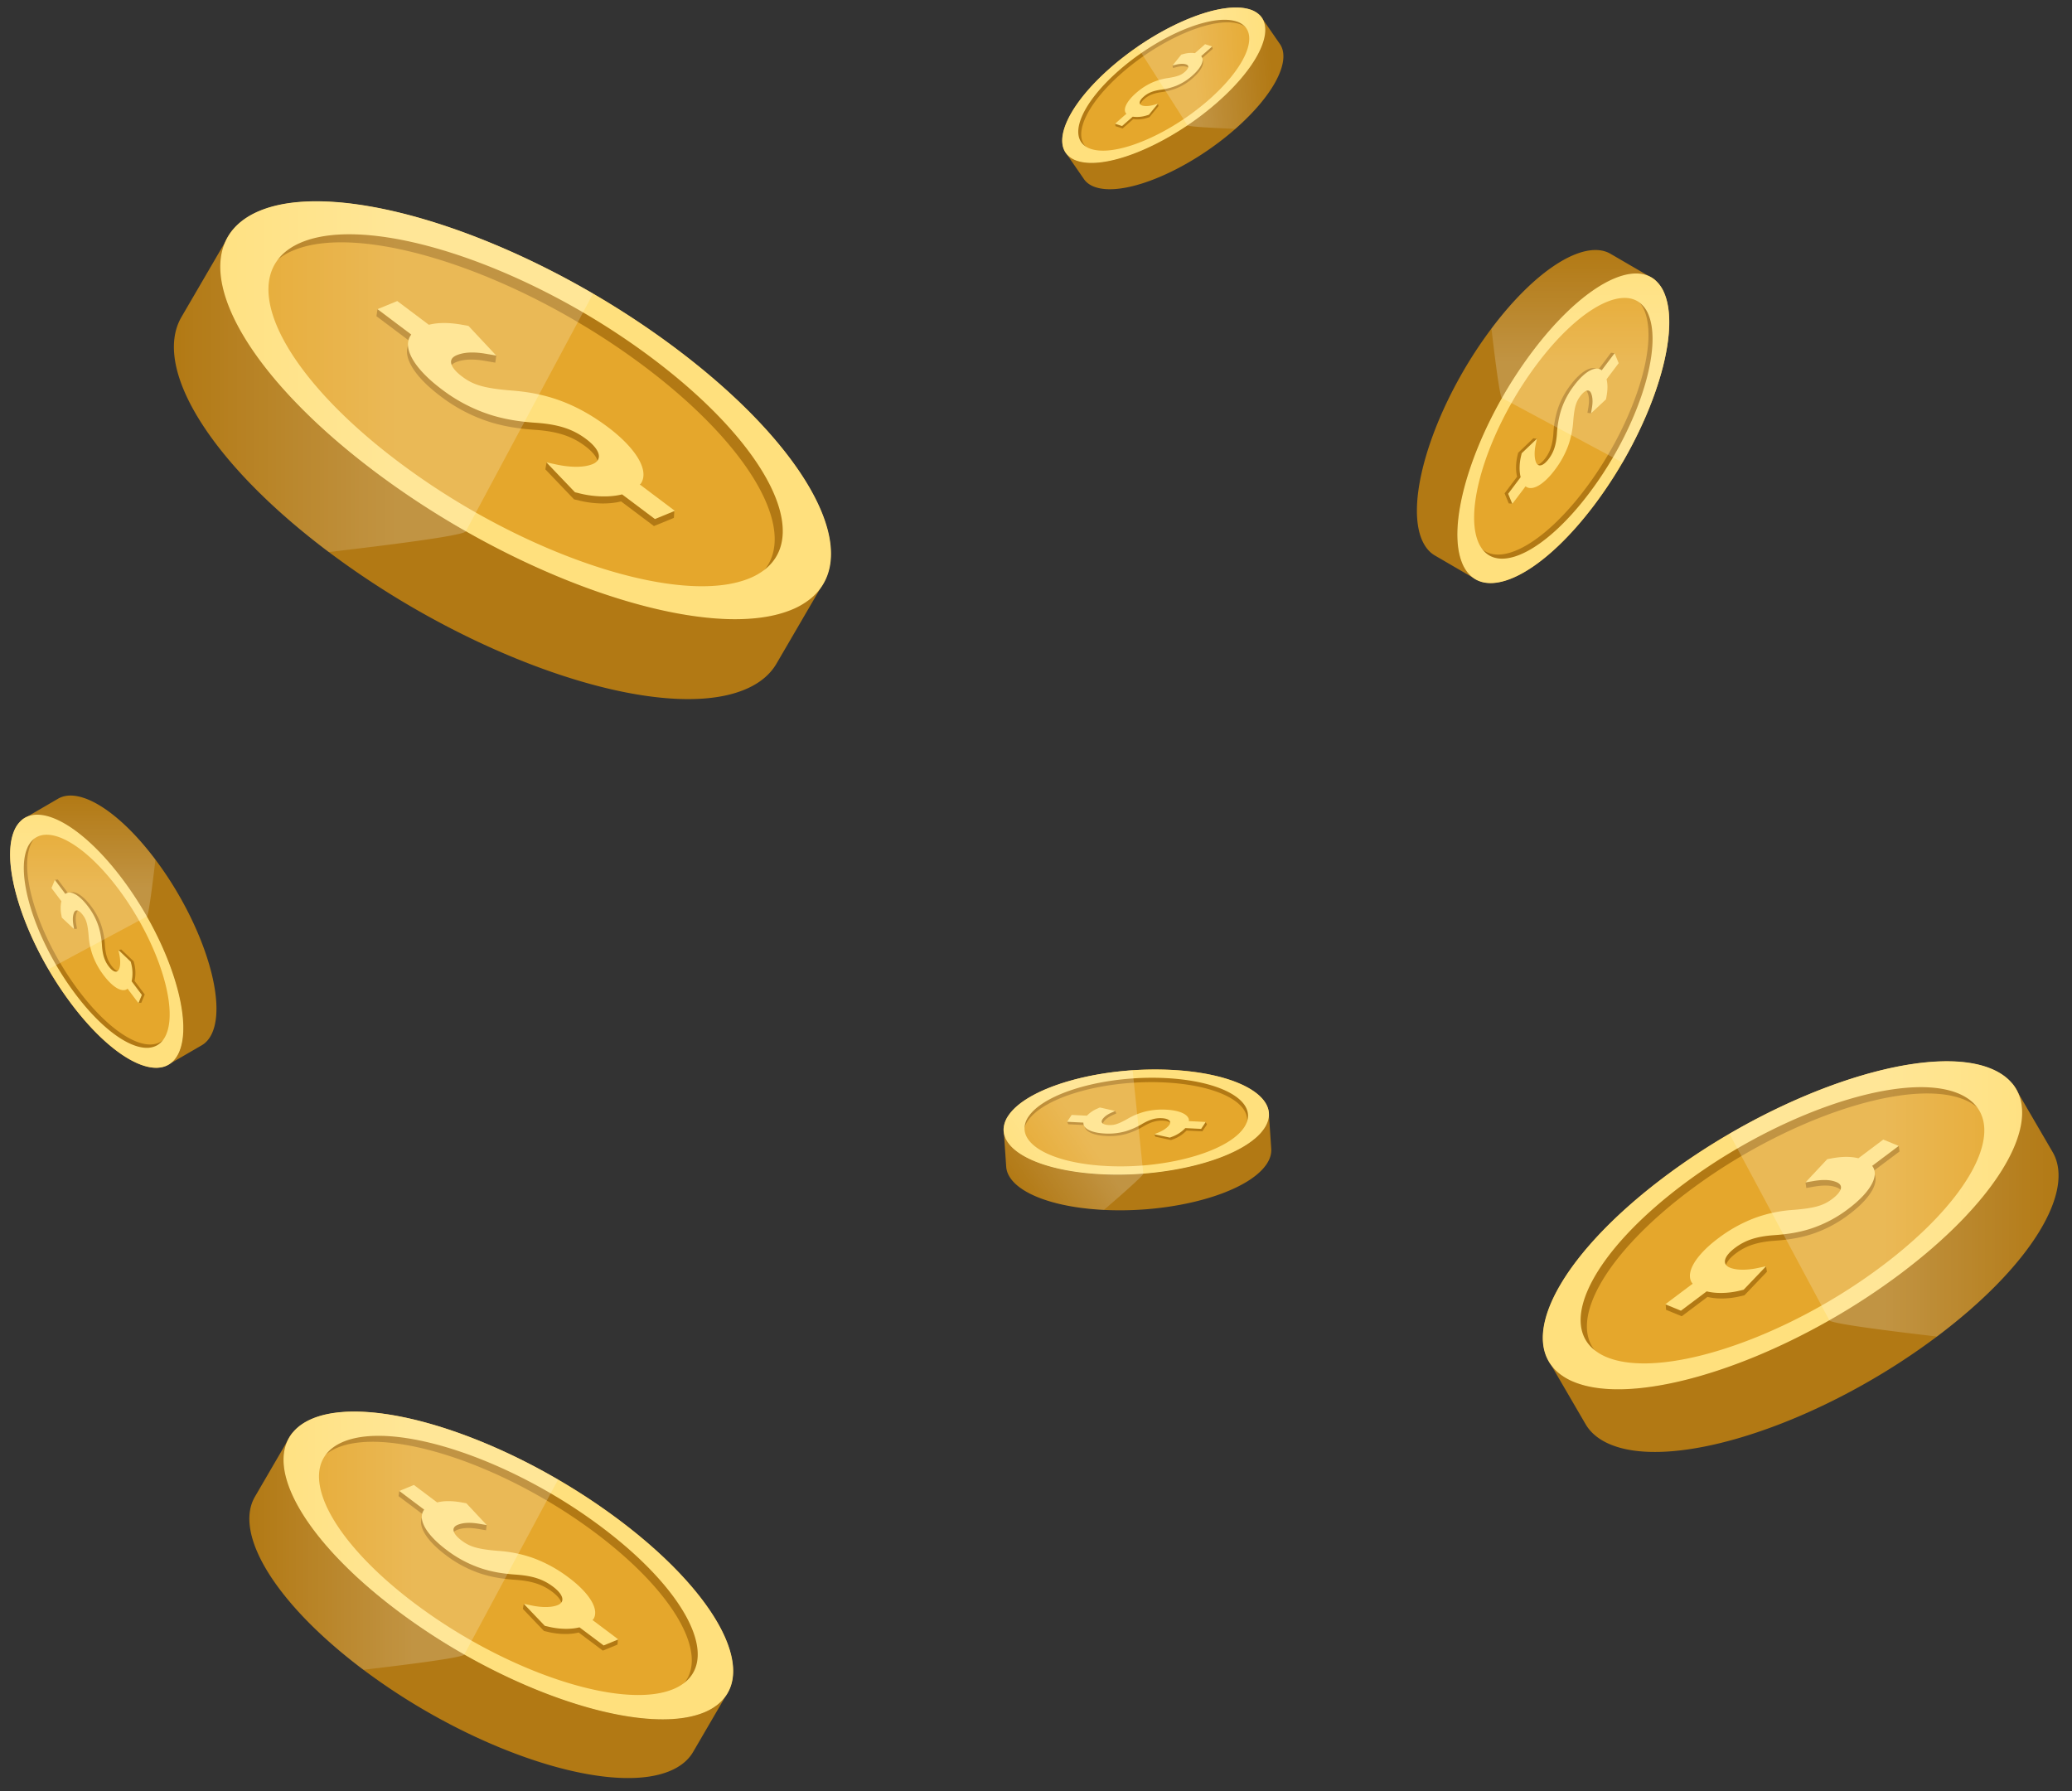 <?xml version="1.0" encoding="UTF-8"?>
<!DOCTYPE svg PUBLIC '-//W3C//DTD SVG 1.0//EN'
          'http://www.w3.org/TR/2001/REC-SVG-20010904/DTD/svg10.dtd'>
<svg data-name="Layer 1" height="1779.5" preserveAspectRatio="xMidYMid meet" version="1.0" viewBox="472.4 613.0 2058.5 1779.5" width="2058.5" xmlns="http://www.w3.org/2000/svg" xmlns:xlink="http://www.w3.org/1999/xlink" zoomAndPan="magnify"
><rect x="472.4" y="613.0" width="2058.5" height="1779.5" fill="#333333" stroke="none"/><defs
  ><linearGradient gradientUnits="userSpaceOnUse" id="a" x1="645.13" x2="1061.63" xlink:actuate="onLoad" xlink:show="other" xlink:type="simple" y1="987.19" y2="987.19"
    ><stop offset="0" stop-color="#fff" stop-opacity="0"
      /><stop offset=".53" stop-color="#fff" stop-opacity=".2"
    /></linearGradient
    ><linearGradient gradientTransform="rotate(90 1771.135 1417.905)" id="b" x1="1214.59" x2="1425.74" xlink:actuate="onLoad" xlink:href="#a" xlink:show="other" xlink:type="simple" y1="1146.54" y2="1146.54"
    /><linearGradient gradientTransform="matrix(-1 0 0 1 4310.27 0)" id="c" x1="1792.74" x2="2119.65" xlink:actuate="onLoad" xlink:href="#a" xlink:show="other" xlink:type="simple" y1="1804.1" y2="1804.1"
    /><linearGradient gradientTransform="translate(-1822.42)" id="d" x1="2542.55" x2="2849.25" xlink:actuate="onLoad" xlink:href="#a" xlink:show="other" xlink:type="simple" y1="2143.64" y2="2143.64"
    /><linearGradient gradientTransform="rotate(-34.08 2355.312 5063.123)" id="e" x1="3464.92" x2="3625.58" xlink:actuate="onLoad" xlink:href="#a" xlink:show="other" xlink:type="simple" y1="1865.22" y2="1865.22"
    /><linearGradient gradientTransform="matrix(0 1 1 0 -810.52 -1011.9)" id="f" x1="2415.26" x2="2587.85" xlink:actuate="onLoad" xlink:href="#a" xlink:show="other" xlink:type="simple" y1="1365.18" y2="1365.18"
    /><linearGradient gradientTransform="matrix(-1 .08 .08 1 6494.85 -315.68)" id="g" x1="4808.33" x2="4952.26" xlink:actuate="onLoad" xlink:href="#a" xlink:show="other" xlink:type="simple" y1="630.01" y2="630.01"
  /></defs
  ><g id="change1_1"
  ><path d="M730.84,822.48c82.44-33.85,267.36,27.42,413,136.83s196.91,225.55,114.47,259.4-267.36-27.41-413-136.83S648.39,856.33,730.84,822.48Z" fill="#e5a72c"
  /></g
  ><g id="change2_1"
  ><path d="M1136,967.26l-.23-.18a846.65,846.65,0,0,0-79.3-52.72c-128-75.19-265.81-112-333.86-84.06a75.65,75.65,0,0,0-18,10.25l-1.21,1s0,0,0,0a52,52,0,0,0-7.24,11.78c-22.6,50.87,33.5,141.74,148.82,228.44l.23.18a851.05,851.05,0,0,0,90,58.92c125,71.11,257.23,105.21,323.43,78a74.61,74.61,0,0,0,19.22-11.22l0,0,.9-1.13h0C1315.67,1158.47,1260,1060.43,1136,967.26ZM748.82,870.48a63.58,63.58,0,0,1,15.46-8.87c57.49-23.6,174.11,7.67,282.19,71.41a711.49,711.49,0,0,1,65.93,43.92c104.69,78.65,151.52,161.41,119.94,201.77-5.43,7-13.22,12.67-23.45,16.87-55.14,22.64-164.69-5.21-268.92-63.75a716.93,716.93,0,0,1-79.21-51.58C748.56,996,702.83,906.95,748.82,870.48Z" fill="#b27914"
  /></g
  ><g id="change2_2"
  ><path d="M1289.76,1193.5l-2.39,4.1-43.54,74.72c-6.4,11-16.94,19.79-31.85,25.91-65.64,27-196.23-6.39-320.26-76.33A850.75,850.75,0,0,1,799,1161.4c-114.67-86.15-170.83-176.46-149.3-227.49a50.76,50.76,0,0,1,3-6l43.47-74.59,2.75-4.7c-.18.31-.35.62-.52.93s-.31.55-.45.83-.37.71-.54,1.06-.3.59-.43.89c-.34.71-.67,1.44-1,2.17-.12.27-.24.55-.34.83s-.3.74-.43,1.12-.22.58-.32.88c-.25.67-.48,1.36-.68,2.05-.12.34-.22.68-.31,1s-.21.7-.29,1c-.2.72-.38,1.45-.55,2.18s-.31,1.39-.43,2.09a9.49,9.49,0,0,0-.17.94c0,.14-.05.28-.07.42q-.45,2.59-.66,5.31c0,.38-.07.76-.08,1.15s0,.66-.06,1c0,.16,0,.31,0,.46,0,.67-.06,1.34-.06,2-.25,15.5,4.37,33.16,13.56,52.28.48,1,1,2,1.49,3q2.28,4.56,4.92,9.24c.58,1,1.18,2.08,1.79,3.12q2.28,3.91,4.8,7.9c.67,1.06,1.35,2.13,2,3.2q2.09,3.2,4.32,6.44c.75,1.08,1.5,2.17,2.27,3.25,1.15,1.63,2.34,3.27,3.54,4.91q6.65,9,14.37,18.27,2.81,3.36,5.76,6.75t6,6.78q1.54,1.71,3.12,3.41,4.74,5.13,9.79,10.29a668.38,668.38,0,0,0,76,66,848.44,848.44,0,0,0,89.88,58.87c124.88,71,257,105.12,323.14,78q2.27-.93,4.39-1.94l1-.48c.41-.2.82-.4,1.22-.61l.12-.05,1.2-.64q2.4-1.29,4.61-2.68c1.59-1,3.1-2.05,4.54-3.13l1-.79c.78-.62,1.54-1.24,2.27-1.87h0c.87-.75,1.7-1.52,2.5-2.3q.9-.87,1.74-1.77l.83-.9.81-.92.78-.93c.26-.31.51-.63.76-.95s.63-.8.93-1.21l.51-.71q.36-.49.69-1l.66-1c.22-.33.43-.67.64-1C1289.62,1193.71,1289.69,1193.61,1289.76,1193.5Z" fill="#b27914"
  /></g
  ><g id="change2_3"
  ><path d="M866.07,919.09l-18.67,1.27-1,6.79L880,952.39c-4.31,5.53-4.39,12.92-.18,21.62,4.95,10.21,15.46,21.54,30.39,32.75a160.27,160.27,0,0,0,47.89,25.18c13.69,4.39,28.52,7,46.7,8.16,21.65,1.62,35.79,6.26,48.8,16,10,7.48,14.23,14.63,12.39,19.7-1.09,3-4.15,4.5-5.85,5.28-15.14,6.91-39.26-5.76-44.76-8.77l-1.16,7,28.45,29.77,5.87,1.4c14.18,3.37,29.63,3.57,40.91.68l32.62,24.5,19.82-8.14.49-7.19-35-18.77c1.26-5.73,4-15.2-.69-24-5.5-10.37-16.55-22.11-31.12-33.06-15.85-11.9-31.49-20.59-47.83-26.55-14.84-5.41-30.14-8.57-48.07-9.93-29.31-2.35-38.89-6.22-49.28-14-9.65-7.25-16.06-16.62-5.06-21.14s24.65-2.09,30.53-1.07l8.63,1.49.94-7-28.53-22.51-6.26-1.13a79.63,79.63,0,0,0-33.13,0Z" fill="#b27914"
  /></g
  ><g id="change3_1"
  ><path d="M1144,959.26l-.23-.18a844.66,844.66,0,0,0-82.13-54.37c-127.2-74.07-263.48-110.14-331-82.41-11.74,4.82-20.78,11.32-27.22,19.22,0,0,0,0,0,0a52,52,0,0,0-7.24,11.78c-22.6,50.87,33.5,141.74,148.82,228.44l.23.18a851.05,851.05,0,0,0,90,58.92c125,71.11,257.23,105.21,323.43,78a74.61,74.61,0,0,0,19.22-11.22l0,0a55.87,55.87,0,0,0,9.57-10.05C1323,1149.24,1267.25,1051.85,1144,959.26Zm88.35,219.45a62.87,62.87,0,0,1-15.45,8.87c-55.65,22.85-166.69-5.72-271.77-65.37a715.67,715.67,0,0,1-76.36-50C764.06,993.6,717.24,910.83,748.82,870.48c5.45-7,13.24-12.67,23.46-16.87,57-23.39,172.08,7.13,279.36,69.74a713,713,0,0,1,68.76,45.59C1232.61,1053.24,1278.35,1142.26,1232.34,1178.71Z" fill="#ffe07d"
  /></g
  ><g id="change3_2"
  ><path d="M867.07,912.09l-19.64,8.06L881,945.39c-4.31,5.53-4.39,12.92-.18,21.62,4.95,10.21,15.46,21.54,30.39,32.75a160.26,160.26,0,0,0,47.89,25.18c13.69,4.39,28.52,7,46.7,8.16,21.65,1.62,35.79,6.26,48.8,16,14.25,10.7,16.87,20.74,6.54,25-8.31,3.41-21.49,3.54-36.14.35l-9.79-2.13,28.45,29.77,5.87,1.4c14.18,3.37,29.63,3.57,40.91.68l32.62,24.5,19.82-8.14-34.56-26c4.7-6,4.48-14.24-.69-24-5.5-10.37-16.55-22.11-31.12-33.06-15.85-11.9-31.49-20.59-47.83-26.55-14.84-5.41-30.14-8.57-48.07-9.93-29.31-2.35-38.89-6.22-49.28-14-9.65-7.25-16.06-16.62-5.06-21.14s24.65-2.09,30.53-1.07l8.63,1.49-27.59-29.47-6.26-1.13c-12.86-2.32-23.75-2.34-33.13,0l-31.41-23.6Z" fill="#ffe07d"
  /></g
  ><path d="M1061.63,904.71l-.06.11q-2.56,4.77-5.11,9.54l-4.82,9-5.17,9.67-38.55,72-3.46,6.47-11,20.59-3.59,6.69q-22.35,41.74-44.72,83.49l-5.15,9.62-4.78,8.92-.06.11c-1.37,2.49-27.95,7.92-136.17,20.54-114.67-86.15-170.83-176.46-149.3-227.49q1.43-3,3-6l43.47-74.59a52,52,0,0,1,7.24-11.78s0,0,0,0c6.44-7.9,15.48-14.4,27.22-19.22C798.15,794.57,934.43,830.64,1061.63,904.71Z" fill="url(#a)"
  /><g id="change1_2"
  ><path d="M2126,904.81c17.16,41.8-13.9,135.54-69.37,209.39s-114.35,99.83-131.51,58,13.9-135.54,69.37-209.39S2108.84,863,2126,904.81Z" fill="#e5a72c"
  /></g
  ><g id="change2_4"
  ><path d="M2052.6,1110.2l.09-.12a429.22,429.22,0,0,0,26.73-40.2c38.12-64.89,56.77-134.76,42.62-169.26a38.35,38.35,0,0,0-5.2-9.13l-.49-.61h0a26.34,26.34,0,0,0-6-3.67c-25.79-11.46-71.86,17-115.81,75.45l-.09.12a431.45,431.45,0,0,0-29.87,45.61c-36.05,63.37-53.34,130.41-39.56,164a37.83,37.83,0,0,0,5.69,9.74h0l.57.46h0C1955.66,1201.3,2005.36,1173.09,2052.6,1110.2Zm49.06-196.28a32.23,32.23,0,0,1,4.5,7.84c12,29.15-3.89,88.27-36.2,143.06a360.7,360.7,0,0,1-22.27,33.42c-39.87,53.07-81.83,76.82-102.29,60.81a28.3,28.3,0,0,1-8.55-11.89c-11.48-28,2.64-83.49,32.32-136.33a363.46,363.46,0,0,1,26.15-40.16C2038,913.79,2083.17,890.61,2101.66,913.92Z" fill="#b27914"
  /></g
  ><g id="change2_5"
  ><path d="M1937.9,1188.16l-2.08-1.21-37.88-22.07c-5.57-3.24-10-8.59-13.14-16.15-13.66-33.28,3.24-99.48,38.7-162.36a431.3,431.3,0,0,1,30.67-47c43.67-58.13,89.46-86.6,115.33-75.69a25.73,25.73,0,0,1,3,1.52l37.81,22,2.38,1.39-.47-.26-.42-.23-.54-.27-.45-.22c-.36-.17-.73-.34-1.1-.49l-.42-.17-.57-.22-.45-.16c-.34-.13-.69-.24-1-.34l-.52-.16-.53-.15-1.11-.28c-.35-.08-.7-.16-1.06-.22l-.48-.09-.21,0q-1.32-.23-2.69-.33l-.58,0-.5,0h-.23c-.34,0-.68,0-1,0-7.86-.13-16.81,2.22-26.5,6.87l-1.54.76q-2.31,1.16-4.68,2.49l-1.58.91q-2,1.16-4,2.43l-1.62,1q-1.62,1.06-3.26,2.19l-1.65,1.15c-.83.58-1.66,1.19-2.49,1.79q-4.57,3.37-9.26,7.29-1.7,1.42-3.42,2.92t-3.44,3.06l-1.73,1.58q-2.6,2.4-5.22,5a338.84,338.84,0,0,0-33.45,38.53,430.13,430.13,0,0,0-29.84,45.57c-36,63.31-53.29,130.28-39.52,163.82q.47,1.15,1,2.23l.24.5c.1.21.2.42.31.62l0,.06.32.61q.65,1.22,1.36,2.34c.51.81,1,1.57,1.59,2.3l.4.52c.31.4.63.78.95,1.15h0c.38.44.77.86,1.17,1.27s.59.6.9.88l.46.42.47.41.47.4.48.39.61.47.36.26.5.35.51.33.51.32Z" fill="#b27914"
  /></g
  ><g id="change2_6"
  ><path d="M2077,973.37l-.64-9.46-3.44-.49-12.79,17c-2.8-2.18-6.55-2.23-11-.09-5.18,2.51-10.92,7.84-16.6,15.41A81.25,81.25,0,0,0,2019.8,1020a96.68,96.68,0,0,0-4.14,23.68c-.82,11-3.17,18.14-8.13,24.74-3.79,5-7.42,7.22-10,6.28a5.24,5.24,0,0,1-2.67-3c-3.51-7.67,2.92-19.9,4.44-22.69l-3.54-.59-15.09,14.42-.71,3c-1.71,7.19-1.81,15-.34,20.74l-12.42,16.54,4.13,10,3.65.25,9.51-17.77c2.91.64,7.7,2,12.16-.35,5.26-2.79,11.21-8.39,16.76-15.78a93.45,93.45,0,0,0,13.46-24.25,89,89,0,0,0,5-24.37c1.19-14.86,3.16-19.72,7.11-25,3.68-4.89,8.43-8.14,10.72-2.56s1.06,12.5.54,15.48l-.76,4.37,3.53.47,11.41-14.46.57-3.17a40.37,40.37,0,0,0,0-16.8Z" fill="#b27914"
  /></g
  ><g id="change3_3"
  ><path d="M2056.65,1114.26l.09-.12a428.21,428.21,0,0,0,27.56-41.64c37.55-64.49,55.84-133.57,41.78-167.82a34.09,34.09,0,0,0-9.74-13.8h0a26.34,26.34,0,0,0-6-3.67c-25.79-11.46-71.86,17-115.81,75.45l-.09.12a431.45,431.45,0,0,0-29.87,45.61c-36.05,63.37-53.34,130.41-39.56,164a37.83,37.83,0,0,0,5.69,9.74h0a28.33,28.33,0,0,0,5.1,4.85C1960.34,1205,2009.71,1176.75,2056.65,1114.26Zm-111.25,44.79a31.87,31.87,0,0,1-4.5-7.83c-11.58-28.21,2.9-84.51,33.14-137.78a362.82,362.82,0,0,1,25.33-38.71c39.87-53.08,81.83-76.82,102.29-60.81a28.41,28.41,0,0,1,8.55,11.89c11.86,28.89-3.61,87.24-35.36,141.63a361.46,361.46,0,0,1-23.11,34.86C2009,1159.19,1963.88,1182.38,1945.4,1159.05Z" fill="#ffe07d"
  /></g
  ><g id="change3_4"
  ><path d="M2080.57,973.88l-4.09-10-12.79,17c-2.8-2.18-6.55-2.23-11-.09-5.18,2.51-10.92,7.84-16.6,15.41a81.25,81.25,0,0,0-12.77,24.28,96.68,96.68,0,0,0-4.14,23.68c-.82,11-3.17,18.14-8.13,24.74-5.43,7.22-10.51,8.55-12.66,3.32-1.73-4.22-1.8-10.89-.18-18.32l1.08-5-15.09,14.42-.71,3c-1.71,7.19-1.81,15-.34,20.74l-12.42,16.54,4.13,10L1988,1096.2c3.05,2.38,7.22,2.27,12.16-.35,5.26-2.79,11.21-8.39,16.76-15.78a93.45,93.45,0,0,0,13.46-24.25,89,89,0,0,0,5-24.37c1.19-14.86,3.16-19.72,7.11-25,3.68-4.89,8.43-8.14,10.72-2.56s1.06,12.5.54,15.48l-.76,4.37,14.94-14,.57-3.17c1.18-6.52,1.18-12,0-16.8l12-15.92Z" fill="#ffe07d"
  /></g
  ><path d="M2084.31,1072.51l-.06,0-4.84-2.59-4.56-2.44-4.9-2.62-36.48-19.54-3.28-1.75-10.44-5.59-3.39-1.82L1974,1013.44l-4.88-2.61-4.52-2.42-.06,0c-1.26-.69-4-14.17-10.41-69,43.67-58.13,89.46-86.6,115.33-75.69q1.54.72,3,1.52l37.81,22a26.34,26.34,0,0,1,6,3.67h0a34.09,34.09,0,0,1,9.74,13.8C2140.15,938.93,2121.86,1008,2084.31,1072.51Z" fill="url(#b)"
  /><g id="change1_3"
  ><path d="M2450.26,1674.82c-64.71-26.57-209.85,21.52-324.18,107.4s-154.56,177-89.85,203.6,209.85-21.52,324.18-107.4S2515,1701.38,2450.26,1674.82Z" fill="#e5a72c"
  /></g
  ><g id="change2_7"
  ><path d="M2020.24,1976.24h0l.71.89,0,0a58.56,58.56,0,0,0,15.09,8.81c52,21.33,155.75-5.43,253.86-61.25a668,668,0,0,0,70.61-46.25l.18-.14c90.51-68.05,134.55-139.37,116.81-179.3a40.78,40.78,0,0,0-5.68-9.25l0,0-1-.76a59.37,59.37,0,0,0-14.14-8c-53.41-21.92-161.58,7-262,66a664.53,664.53,0,0,0-62.24,41.38l-.18.14C2034.9,1861.58,1991.23,1938.53,2020.24,1976.24Zm328-99.1a562.72,562.72,0,0,1-62.17,40.49c-81.81,45.95-167.8,67.81-211.07,50-8-3.3-14.14-7.77-18.41-13.24-24.79-31.68,12-96.64,94.14-158.37a558.45,558.45,0,0,1,51.75-34.47c84.83-50,176.37-74.57,221.49-56a49.9,49.9,0,0,1,12.13,7C2472.25,1741.12,2436.35,1811,2348.29,1877.14Z" fill="#b27914"
  /></g
  ><g id="change2_8"
  ><path d="M2011.57,1966l1.88,3.22,34.17,58.65c5,8.62,13.3,15.53,25,20.34,51.52,21.15,154-5,251.37-59.91a667.75,667.75,0,0,0,72.81-47.49c90-67.62,134.08-138.5,117.19-178.56a39.84,39.84,0,0,0-2.35-4.71L2477.51,1699l-2.16-3.69.41.73c.13.21.24.43.35.65s.29.56.42.83.24.46.34.7c.27.56.53,1.13.76,1.7.09.21.19.43.27.65s.24.58.34.88.17.46.25.69c.2.53.38,1.07.53,1.61.09.27.17.53.24.81s.16.55.23.82c.16.57.3,1.14.43,1.71s.24,1.09.34,1.64a7.45,7.45,0,0,1,.13.74c0,.11,0,.22.06.33q.35,2,.52,4.17c0,.3.05.6.06.9s0,.52,0,.78,0,.24,0,.36c0,.53,0,1.05,0,1.59.2,12.17-3.43,26-10.64,41-.38.78-.77,1.58-1.17,2.38q-1.79,3.58-3.86,7.25c-.46.82-.93,1.63-1.4,2.45q-1.79,3.07-3.77,6.2c-.53.83-1.06,1.67-1.61,2.51q-1.64,2.51-3.39,5.05c-.59.85-1.18,1.7-1.78,2.55-.9,1.28-1.84,2.57-2.78,3.85q-5.22,7.08-11.28,14.34-2.2,2.64-4.52,5.3t-4.74,5.32q-1.21,1.34-2.45,2.68-3.72,4-7.68,8.08a524.61,524.61,0,0,1-59.65,51.8,665.94,665.94,0,0,1-70.55,46.21c-98,55.77-201.71,82.51-253.63,61.19q-1.78-.73-3.45-1.52l-.78-.38-1-.48-.09,0-.94-.5q-1.88-1-3.62-2.1c-1.25-.78-2.43-1.61-3.56-2.46l-.81-.62c-.61-.49-1.21-1-1.78-1.47h0c-.68-.59-1.33-1.19-2-1.81q-.71-.68-1.37-1.39l-.65-.71-.64-.72-.61-.73c-.2-.24-.4-.49-.6-.75s-.49-.63-.73-.95l-.4-.56q-.28-.39-.54-.78l-.52-.78c-.17-.26-.34-.53-.5-.79C2011.68,1966.19,2011.62,1966.12,2011.57,1966Z" fill="#b27914"
  /></g
  ><g id="change2_9"
  ><path d="M2344.12,1750.65l14.65,1,.77,5.33-26.37,19.81c3.38,4.34,3.45,10.14.14,17-3.89,8-12.13,16.9-23.85,25.71a125.79,125.79,0,0,1-37.59,19.77c-10.74,3.44-22.39,5.48-36.65,6.41-17,1.27-28.09,4.91-38.31,12.59-7.81,5.87-11.17,11.48-9.72,15.47.85,2.35,3.26,3.53,4.59,4.14,11.88,5.43,30.81-4.52,35.14-6.88l.91,5.48-22.33,23.36-4.61,1.1c-11.13,2.64-23.26,2.8-32.11.53l-25.6,19.23-15.56-6.39-.38-5.64,27.51-14.73c-1-4.5-3.12-11.93.54-18.83,4.32-8.14,13-17.36,24.43-25.95a144.68,144.68,0,0,1,37.54-20.84,137.75,137.75,0,0,1,37.73-7.79c23-1.84,30.53-4.89,38.68-11,7.58-5.69,12.61-13,4-16.59s-19.35-1.64-24-.84l-6.77,1.17-.73-5.46,22.39-17.67,4.91-.89a62.5,62.5,0,0,1,26,0Z" fill="#b27914"
  /></g
  ><g id="change3_5"
  ><path d="M2013.44,1969.25a43.85,43.85,0,0,0,7.51,7.89l0,0a58.56,58.56,0,0,0,15.09,8.81c52,21.33,155.75-5.43,253.86-61.25a668,668,0,0,0,70.61-46.25l.18-.14c90.51-68.05,134.55-139.37,116.81-179.3a40.78,40.78,0,0,0-5.68-9.25l0,0c-5.06-6.2-12.15-11.3-21.37-15.09-53-21.77-160,6.55-259.82,64.68a663,663,0,0,0-64.46,42.67l-.18.14C2029.24,1854.85,1985.5,1931.29,2013.44,1969.25Zm131.05-179.47a559.62,559.62,0,0,1,54-35.78c84.2-49.14,174.54-73.1,219.27-54.74,8,3.3,14.14,7.77,18.41,13.24,24.79,31.67-12,96.64-94.14,158.37a561.73,561.73,0,0,1-59.93,39.21c-82.48,46.82-169.63,69.24-213.31,51.31a49.34,49.34,0,0,1-12.13-7C2020.52,1925.81,2056.42,1855.94,2144.5,1789.77Z" fill="#ffe07d"
  /></g
  ><g id="change3_6"
  ><path d="M2343.33,1745.15l15.42,6.33-26.37,19.81c3.38,4.34,3.45,10.14.14,17-3.88,8-12.13,16.9-23.85,25.71a125.79,125.79,0,0,1-37.59,19.77c-10.74,3.44-22.39,5.48-36.65,6.41-17,1.27-28.09,4.91-38.31,12.59-11.18,8.4-13.24,16.28-5.13,19.61,6.53,2.68,16.86,2.78,28.36.27l7.68-1.67-22.33,23.36-4.61,1.1c-11.13,2.64-23.26,2.8-32.11.53l-25.6,19.23-15.56-6.39,27.13-20.38c-3.69-4.73-3.52-11.18.54-18.83,4.32-8.14,13-17.36,24.43-25.95a144.68,144.68,0,0,1,37.54-20.84,137.75,137.75,0,0,1,37.73-7.79c23-1.84,30.53-4.89,38.68-11,7.58-5.69,12.61-13,4-16.59s-19.35-1.64-24-.84l-6.77,1.17,21.66-23.13,4.91-.89c10.1-1.82,18.64-1.83,26,0l24.66-18.52Z" fill="#ffe07d"
  /></g
  ><path d="M2190.63,1739.36l0,.09,4,7.49,3.78,7.06,4.06,7.59,30.26,56.47,2.72,5.08,8.66,16.16,2.82,5.25,35.1,65.53,4,7.55,3.75,7,0,.09c1.08,2,21.94,6.22,106.88,16.12,90-67.62,134.08-138.5,117.19-178.56q-1.12-2.38-2.35-4.71L2477.51,1699a40.78,40.78,0,0,0-5.68-9.25l0,0c-5.06-6.2-12.15-11.3-21.37-15.09C2397.43,1652.91,2290.47,1681.22,2190.63,1739.36Z" fill="url(#c)"
  /><g id="change1_4"
  ><path d="M783.24,2022.36c60.71-24.92,196.88,20.19,304.13,100.76s145,166.09,84.29,191-196.87-20.19-304.13-100.76S722.53,2047.28,783.24,2022.36Z" fill="#e5a72c"
  /></g
  ><g id="change2_10"
  ><path d="M1081.58,2129l-.17-.13A623.45,623.45,0,0,0,1023,2090c-94.26-55.37-195.73-82.47-245.84-61.9a55.7,55.7,0,0,0-13.26,7.55l-.89.71h0a38.26,38.26,0,0,0-5.33,8.67c-16.64,37.46,24.67,104.37,109.59,168.22l.17.13a626.69,626.69,0,0,0,66.24,43.39c92,52.36,189.42,77.47,238.16,57.46A54.94,54.94,0,0,0,1186,2306h0l.66-.83h0C1213.89,2269.77,1172.92,2197.57,1081.58,2129Zm-285.1-71.27a46.82,46.82,0,0,1,11.38-6.53c42.33-17.38,128.21,5.65,207.8,52.58a523.92,523.92,0,0,1,48.55,32.34c77.09,57.92,111.57,118.86,88.32,148.58-4,5.13-9.73,9.33-17.27,12.42-40.6,16.67-121.27-3.84-198-46.94a527.93,527.93,0,0,1-58.33-38C796.29,2150.11,762.62,2084.56,796.48,2057.7Z" fill="#b27914"
  /></g
  ><g id="change2_11"
  ><path d="M1194.82,2295.56l-1.76,3-32.06,55c-4.71,8.09-12.47,14.57-23.45,19.08-48.34,19.85-144.5-4.71-235.83-56.21a626.47,626.47,0,0,1-68.31-44.55C749,2208.49,707.61,2142,723.46,2104.41a37.38,37.38,0,0,1,2.2-4.42l32-54.93,2-3.46-.38.68c-.12.2-.23.41-.33.61s-.27.52-.4.78-.22.43-.32.66c-.25.52-.49,1.06-.71,1.6-.09.2-.18.4-.25.61s-.22.54-.32.82-.16.43-.24.65c-.18.49-.35,1-.5,1.51-.09.25-.16.5-.23.76s-.15.52-.21.77c-.15.53-.28,1.07-.41,1.61s-.23,1-.32,1.54a7,7,0,0,0-.13.69c0,.1,0,.21-.05.31q-.33,1.91-.49,3.91c0,.28-.05.56-.06.85s0,.49,0,.73,0,.23,0,.34c0,.49,0,1,0,1.49-.18,11.41,3.22,24.42,10,38.5.35.74.72,1.48,1.1,2.23q1.68,3.36,3.62,6.8c.43.77.87,1.53,1.32,2.3q1.68,2.88,3.53,5.82c.49.78,1,1.57,1.51,2.36q1.54,2.35,3.18,4.74c.55.8,1.1,1.6,1.67,2.39.85,1.2,1.72,2.41,2.61,3.62q4.89,6.64,10.58,13.45,2.07,2.47,4.24,5t4.45,5q1.14,1.26,2.3,2.51,3.49,3.78,7.21,7.58a492.17,492.17,0,0,0,56,48.59,624.77,624.77,0,0,0,66.19,43.35c92,52.32,189.24,77.41,238,57.41q1.67-.68,3.23-1.43l.73-.35.9-.45.09,0,.88-.47q1.77-.95,3.39-2c1.17-.74,2.28-1.51,3.34-2.3l.76-.58c.57-.46,1.13-.91,1.67-1.38h0c.64-.55,1.25-1.12,1.84-1.69s.87-.86,1.28-1.3l.61-.66.6-.68.57-.68c.19-.23.38-.46.56-.7s.46-.59.68-.89l.38-.52q.26-.36.51-.73l.49-.74c.16-.24.32-.49.47-.74C1194.71,2295.72,1194.76,2295.64,1194.82,2295.56Z" fill="#b27914"
  /></g
  ><g id="change2_12"
  ><path d="M882.83,2093.5l-13.75.93-.72,5L893.1,2118c-3.17,4.07-3.23,9.52-.13,15.92,3.64,7.52,11.38,15.86,22.38,24.12a118,118,0,0,0,35.27,18.55c10.08,3.23,21,5.14,34.39,6,15.94,1.19,26.36,4.61,35.94,11.81,7.33,5.5,10.48,10.77,9.12,14.51-.8,2.21-3.05,3.31-4.31,3.88-11.15,5.09-28.91-4.24-33-6.45l-.86,5.14,20.95,21.92,4.32,1c10.45,2.48,21.82,2.63,30.13.5l24,18,14.6-6,.36-5.3-25.81-13.82c.92-4.22,2.93-11.19-.51-17.66-4.05-7.64-12.19-16.28-22.92-24.34a135.73,135.73,0,0,0-35.22-19.55,129.23,129.23,0,0,0-35.39-7.31c-21.58-1.73-28.64-4.58-36.29-10.33-7.11-5.34-11.83-12.24-3.72-15.56s18.15-1.54,22.48-.79l6.35,1.1.69-5.13-21-16.58-4.61-.83a58.64,58.64,0,0,0-24.4,0Z" fill="#b27914"
  /></g
  ><g id="change3_7"
  ><path d="M1087.47,2123.08l-.17-.13a622,622,0,0,0-60.48-40c-93.67-54.54-194-81.1-243.76-60.68-8.64,3.55-15.3,8.34-20,14.15h0a38.26,38.26,0,0,0-5.33,8.67c-16.64,37.46,24.67,104.37,109.59,168.22l.17.13a626.69,626.69,0,0,0,66.24,43.39c92,52.36,189.42,77.47,238.16,57.46A54.94,54.94,0,0,0,1186,2306h0a41.14,41.14,0,0,0,7-7.4C1219.27,2263,1178.24,2191.26,1087.47,2123.08Zm65.06,161.6a46.29,46.29,0,0,1-11.38,6.53c-41,16.83-122.75-4.21-200.12-48.14a527,527,0,0,1-56.23-36.79c-77.1-57.92-111.57-118.87-88.32-148.58,4-5.13,9.75-9.33,17.28-12.42,42-17.22,126.71,5.25,205.71,51.35a525,525,0,0,1,50.63,33.57C1152.73,2192.28,1186.41,2257.83,1152.53,2284.67Z" fill="#ffe07d"
  /></g
  ><g id="change3_8"
  ><path d="M883.56,2088.34l-14.46,5.94,24.74,18.58c-3.17,4.07-3.23,9.52-.13,15.92,3.64,7.52,11.38,15.86,22.38,24.12a118,118,0,0,0,35.27,18.55c10.08,3.23,21,5.14,34.39,6,15.94,1.19,26.36,4.61,35.94,11.81,10.49,7.88,12.42,15.27,4.82,18.39-6.12,2.51-15.82,2.61-26.61.26l-7.21-1.57,20.95,21.92,4.32,1c10.44,2.48,21.82,2.63,30.13.5l24,18,14.6-6-25.45-19.12c3.46-4.43,3.3-10.49-.51-17.66-4.05-7.64-12.19-16.28-22.92-24.34a135.73,135.73,0,0,0-35.22-19.55,129.23,129.23,0,0,0-35.39-7.31c-21.58-1.73-28.64-4.58-36.29-10.33-7.11-5.34-11.83-12.24-3.72-15.56s18.15-1.54,22.48-.79l6.35,1.1-20.32-21.7-4.61-.83c-9.47-1.71-17.49-1.72-24.4,0l-23.13-17.38Z" fill="#ffe07d"
  /></g
  ><path d="M1026.83,2082.91l0,.08-3.76,7-3.55,6.62-3.81,7.12-28.39,53-2.55,4.76-8.12,15.16-2.64,4.93L941,2243.07l-3.79,7.08-3.52,6.57,0,.08c-1,1.83-20.58,5.83-100.27,15.13C749,2208.49,707.61,2142,723.46,2104.41q1-2.23,2.2-4.42l32-54.93a38.26,38.26,0,0,1,5.33-8.67h0c4.74-5.82,11.4-10.6,20-14.15C832.81,2001.8,933.16,2028.36,1026.83,2082.91Z" fill="url(#d)"
  /><g id="change1_5"
  ><path d="M1474.19,1721.51c19-28.63,91.35-49,161.54-45.56s111.67,29.5,92.64,58.13-91.35,49-161.54,45.56S1455.16,1750.15,1474.19,1721.51Z" fill="#e5a72c"
  /></g
  ><g id="change2_13"
  ><path d="M1634.93,1680.19h-.11a326.6,326.6,0,0,0-36.73.3c-57.15,3.64-109.13,21.68-124.84,45.31a29.18,29.18,0,0,0-3.54,7.17l-.18.57h0a20,20,0,0,0,.23,5.33c3.78,21.14,41.34,38,96.93,40.82h.11a328.3,328.3,0,0,0,41.48-.62c55.31-4.3,104.93-22,120.2-45a28.78,28.78,0,0,0,3.72-7.74h0c0-.18,0-.37,0-.56h0C1733.67,1702.44,1694.7,1683.15,1634.93,1680.19ZM1490.31,1733a24.53,24.53,0,0,1,3-6.18c13.27-20,57.29-35.18,105.6-38.18a274.46,274.46,0,0,1,30.56-.22c50.45,2.5,83.3,18.82,81.93,38.54a21.53,21.53,0,0,1-3.85,10.46c-12.72,19.15-53.74,33.93-99.7,37.76a276.56,276.56,0,0,1-36.46.64C1517.35,1773.11,1483.5,1754.55,1490.31,1733Z" fill="#b27914"
  /></g
  ><g id="change2_14"
  ><path d="M1733,1719.24l.12,1.83,2.24,33.28c.33,4.89-1.13,10-4.58,15.16-15.15,22.8-64.08,40.37-118.82,44.84a328.18,328.18,0,0,1-42.71.72c-55.26-2.74-92.72-19.45-96.87-40.41a19.58,19.58,0,0,1-.34-2.56q-1.12-16.61-2.23-33.23l-.14-2.1c0,.14,0,.27,0,.41s0,.24,0,.36,0,.31.06.46,0,.25.05.38c0,.3.1.6.16.9,0,.11,0,.23.07.34s.06.3.1.45.06.23.09.35c.06.27.14.54.23.8s.08.26.12.4.08.27.13.4.19.55.3.82.2.51.31.76a3.66,3.66,0,0,0,.15.34l.07.15q.42.93.94,1.84c.07.13.14.26.22.38l.19.33.09.15c.13.22.27.44.42.66,3.27,5,8.56,9.65,15.63,13.77l1.13.65q1.71,1,3.57,1.89l1.25.61q1.57.76,3.24,1.49l1.35.58q1.36.57,2.77,1.12l1.43.55,2.19.8q4.07,1.44,8.54,2.73,1.62.47,3.3.91t3.4.86l1.73.42q2.62.61,5.35,1.17a257.83,257.83,0,0,0,38.55,4.66,327.29,327.29,0,0,0,41.44-.62c55.26-4.29,104.83-22,120.09-44.94.35-.52.67-1,1-1.57l.21-.37.26-.46,0,0,.24-.46c.33-.62.63-1.24.89-1.85s.55-1.32.77-2l.16-.48c.12-.37.22-.73.32-1.09h0c.12-.43.21-.85.3-1.28s.12-.63.17-.94c0-.16,0-.31.07-.47s0-.31.06-.47l0-.47c0-.16,0-.31,0-.47s0-.39,0-.59,0-.23,0-.34,0-.31,0-.47,0-.31,0-.46,0-.31,0-.46S1733,1719.29,1733,1719.24Z" fill="#b27914"
  /></g
  ><g id="change2_15"
  ><path d="M1538.28,1723.14l-5.69,4.44,1.16,2.38,16.19.8c-.18,2.7,1.39,5.08,4.62,6.95,3.79,2.19,9.59,3.54,16.79,3.9a61.82,61.82,0,0,0,20.75-2.31,73.57,73.57,0,0,0,16.69-7.49c7.27-4.16,12.79-5.74,19.06-5.43,4.8.24,7.71,1.6,8.22,3.62a4,4,0,0,1-.73,2.95c-3.34,5.48-13.79,6.65-16.2,6.88l1.14,2.48,15.52,3.36,2.18-.82a35,35,0,0,0,13.22-8.63l15.72.78,4.57-6.89-1.4-2.4-15.26,1.58c-.84-2.1-2-5.71-5.4-7.52-4-2.13-10.07-3.49-17.09-3.84a71.1,71.1,0,0,0-21,1.86,67.7,67.7,0,0,0-17.5,7.22c-9.87,5.59-13.77,6.42-18.78,6.17-4.65-.23-8.72-1.84-6.18-5.66s7.42-6,9.52-6.94l3.08-1.39-1.21-2.43-14-1-2.25,1a30.72,30.72,0,0,0-10.59,7.15Z" fill="#b27914"
  /></g
  ><g id="change3_9"
  ><path d="M1635.76,1675.91h-.11a325.83,325.83,0,0,0-38,.38c-56.65,3.83-108,21.76-123.58,45.22a25.94,25.94,0,0,0-4.54,12h0a20,20,0,0,0,.23,5.33c3.78,21.14,41.34,38,96.93,40.82h.11a328.3,328.3,0,0,0,41.48-.62c55.31-4.3,104.93-22,120.2-45a28.78,28.78,0,0,0,3.72-7.74h0a21.55,21.55,0,0,0,.89-5.28C1734,1697.92,1695.15,1678.85,1635.76,1675.91Zm75.66,51a24.25,24.25,0,0,1-3,6.17c-12.84,19.33-54.49,34.2-101,37.86a276.07,276.07,0,0,1-35.2.54c-50.45-2.5-83.3-18.82-81.93-38.54a21.62,21.62,0,0,1,3.85-10.46c13.15-19.79,56.52-34.92,104.33-38.1a275,275,0,0,1,31.82-.3C1684.38,1686.78,1718.24,1705.33,1711.42,1726.92Z" fill="#ffe07d"
  /></g
  ><g id="change3_10"
  ><path d="M1537.09,1720.69l-4.53,6.82,16.19.8c-.18,2.7,1.39,5.08,4.62,6.95,3.79,2.19,9.59,3.54,16.79,3.9a61.82,61.82,0,0,0,20.75-2.31,73.56,73.56,0,0,0,16.68-7.49c7.27-4.16,12.79-5.74,19.06-5.43,6.86.34,9.87,3,7.49,6.57-1.92,2.89-6.1,5.78-11.47,7.92l-3.59,1.44,15.52,3.36,2.18-.82a35,35,0,0,0,13.22-8.63l15.72.78,4.57-6.89-16.65-.82c.2-2.94-1.65-5.52-5.4-7.52-4-2.13-10.07-3.49-17.09-3.84a71.1,71.1,0,0,0-21,1.86,67.7,67.7,0,0,0-17.5,7.22c-9.87,5.59-13.77,6.42-18.78,6.17-4.65-.23-8.72-1.84-6.18-5.66s7.42-6,9.52-6.94l3.08-1.39-15.19-3.45-2.25,1a30.72,30.72,0,0,0-10.59,7.15l-15.14-.75Z" fill="#ffe07d"
  /></g
  ><path d="M1597.65,1676.28v0q.21,2.08.43,4.15l.4,3.91.44,4.21,3.24,31.32c.1.94.19,1.88.29,2.82q.46,4.48.93,9c.1,1,.2,1.94.3,2.91q1.88,18.17,3.76,36.34l.43,4.19.4,3.88v0c.1,1.09-7.22,8.57-39.07,36-55.26-2.74-92.72-19.45-96.87-40.41q-.2-1.28-.34-2.56-1.12-16.61-2.23-33.23a20,20,0,0,1-.23-5.33h0a25.94,25.94,0,0,1,4.54-12C1489.66,1698,1541,1680.11,1597.65,1676.28Z" fill="url(#e)"
  /><g id="change1_6"
  ><path d="M486.41,1438.88c-14,34.16,11.36,110.79,56.7,171.15s93.46,81.6,107.49,47.43-11.36-110.79-56.7-171.15S500.43,1404.71,486.41,1438.88Z" fill="#e5a72c"
  /></g
  ><g id="change2_16"
  ><path d="M645.54,1665.9h0l.47-.37h0a30.92,30.92,0,0,0,4.65-8c11.26-27.43-2.87-82.23-32.33-134a352.66,352.66,0,0,0-24.42-37.28l-.07-.1c-35.93-47.79-73.58-71-94.66-61.67a21.53,21.53,0,0,0-4.88,3h0l-.4.5a31.35,31.35,0,0,0-4.25,7.46c-11.57,28.2,3.68,85.3,34.83,138.35a350.84,350.84,0,0,0,21.85,32.86l.07.1C585,1658.16,625.63,1681.22,645.54,1665.9Zm-52.32-173.19a297.08,297.08,0,0,1,21.37,32.82c24.26,43.19,35.8,88.59,26.42,111.44a23.13,23.13,0,0,1-7,9.72c-16.72,13.09-51-6.32-83.61-49.7a294.83,294.83,0,0,1-18.2-27.32c-26.41-44.79-39.37-93.11-29.59-116.93a26.35,26.35,0,0,1,3.68-6.41C521.41,1427.27,558.29,1446.22,593.22,1492.71Z" fill="#b27914"
  /></g
  ><g id="change2_17"
  ><path d="M640.15,1670.48l1.7-1,31-18c4.55-2.65,8.2-7,10.74-13.2,11.17-27.2-2.65-81.31-31.63-132.71a352.53,352.53,0,0,0-25.07-38.44c-35.7-47.52-73.12-70.79-94.27-61.87a21,21,0,0,0-2.49,1.24l-30.91,18-1.95,1.14.39-.22.34-.19.44-.22.37-.18c.29-.14.6-.28.9-.4l.34-.14.46-.18.36-.13c.28-.1.56-.2.85-.28l.43-.13.44-.12.9-.23c.29-.07.58-.13.87-.18l.39-.07.17,0q1.08-.19,2.2-.27l.48,0,.41,0h.19l.84,0c6.42-.1,13.74,1.81,21.66,5.62l1.26.62q1.89.94,3.83,2l1.29.74q1.62.94,3.27,2l1.33.85q1.32.86,2.67,1.79l1.35.94c.68.48,1.36,1,2,1.47q3.74,2.75,7.57,6,1.39,1.16,2.8,2.39t2.81,2.5l1.41,1.29q2.13,2,4.26,4.06a277,277,0,0,1,27.35,31.49,351.58,351.58,0,0,1,24.39,37.24c29.44,51.75,43.56,106.49,32.31,133.9q-.39.94-.8,1.82l-.2.41-.25.51,0,0-.27.5q-.53,1-1.11,1.91c-.41.66-.85,1.28-1.3,1.88l-.33.43c-.26.32-.51.64-.77.94h0c-.31.36-.63.7-1,1s-.48.49-.73.72l-.37.34-.38.34-.39.32-.39.31-.5.39-.29.21-.41.29-.41.27-.42.27Z" fill="#b27914"
  /></g
  ><g id="change2_18"
  ><path d="M526.44,1494.92l.53-7.74,2.82-.4,10.46,13.92c2.29-1.78,5.36-1.82,9-.07,4.23,2.05,8.92,6.4,13.57,12.59a66.41,66.41,0,0,1,10.44,19.85,79,79,0,0,1,3.38,19.35c.67,9,2.59,14.83,6.64,20.22,3.1,4.12,6.06,5.9,8.17,5.13a4.28,4.28,0,0,0,2.19-2.42c2.87-6.27-2.39-16.27-3.63-18.55l2.89-.48,12.34,11.79.58,2.43a37.63,37.63,0,0,1,.28,17L616.19,1601l-3.37,8.21-3,.2-7.78-14.52c-2.37.52-6.3,1.65-9.94-.28-4.3-2.28-9.16-6.86-13.7-12.9a76.38,76.38,0,0,1-11-19.82,72.72,72.72,0,0,1-4.12-19.92c-1-12.15-2.58-16.12-5.81-20.42-3-4-6.89-6.65-8.76-2.1s-.87,10.22-.44,12.65l.62,3.57-2.88.39-9.33-11.82-.47-2.59a33,33,0,0,1,0-13.73Z" fill="#b27914"
  /></g
  ><g id="change3_11"
  ><path d="M641.85,1669.49a23.15,23.15,0,0,0,4.16-4h0a30.92,30.92,0,0,0,4.65-8c11.26-27.43-2.87-82.23-32.33-134a352.66,352.66,0,0,0-24.42-37.28l-.07-.1c-35.93-47.79-73.58-71-94.66-61.67a21.53,21.53,0,0,0-4.88,3h0a27.87,27.87,0,0,0-8,11.28c-11.49,28,3.46,84.46,34.15,137.17A350,350,0,0,0,543,1610l.07.1C581.45,1661.15,621.81,1684.24,641.85,1669.49Zm-94.75-69.19a295.45,295.45,0,0,1-18.89-28.49c-25.94-44.45-38.59-92.15-28.9-115.76a23.23,23.23,0,0,1,7-9.72c16.72-13.09,51,6.32,83.61,49.7a296.56,296.56,0,0,1,20.7,31.64c24.72,43.54,36.56,89.56,27.09,112.62a26.05,26.05,0,0,1-3.68,6.4C618.91,1665.75,582,1646.8,547.09,1600.3Z" fill="#ffe07d"
  /></g
  ><g id="change3_12"
  ><path d="M523.54,1495.33l3.34-8.14,10.46,13.92c2.29-1.78,5.36-1.82,9-.07,4.23,2.05,8.92,6.4,13.57,12.59a66.41,66.41,0,0,1,10.44,19.85,79,79,0,0,1,3.38,19.35c.67,9,2.59,14.83,6.64,20.22,4.43,5.9,8.59,7,10.35,2.71,1.41-3.45,1.47-8.9.14-15l-.88-4.06,12.34,11.79.58,2.43a37.63,37.63,0,0,1,.28,17l10.15,13.52-3.37,8.21-10.76-14.32c-2.5,1.95-5.9,1.86-9.94-.28-4.3-2.28-9.16-6.86-13.7-12.9a76.38,76.38,0,0,1-11-19.82,72.72,72.72,0,0,1-4.12-19.92c-1-12.15-2.58-16.12-5.81-20.42-3-4-6.89-6.65-8.76-2.1s-.87,10.22-.44,12.65l.62,3.57-12.21-11.43-.47-2.59a33,33,0,0,1,0-13.73l-9.78-13Z" fill="#ffe07d"
  /></g
  ><path d="M520.48,1575.95l0,0,4-2.12,3.73-2,4-2.14,29.81-16,2.68-1.43,8.53-4.57,2.77-1.49,34.6-18.53,4-2.13,3.7-2,0,0c1-.57,3.28-11.58,8.51-56.43-35.7-47.52-73.12-70.79-94.27-61.87q-1.26.59-2.49,1.24l-30.91,18a21.53,21.53,0,0,0-4.88,3h0a27.87,27.87,0,0,0-8,11.28C474.84,1466.77,489.78,1523.24,520.48,1575.95Z" fill="url(#f)"
  /><g id="change1_7"
  ><path d="M1714.26,622.49c-29.29-9.5-91.41,16.45-138.73,58s-61.94,82.88-32.65,92.38,91.41-16.45,138.73-58S1743.55,632,1714.26,622.49Z" fill="#e5a72c"
  /></g
  ><g id="change2_19"
  ><path d="M1535.53,769.16h0l.34.37h0a25.78,25.78,0,0,0,6.92,3.36c23.52,7.63,68.19-7.58,109.4-35.36a294.1,294.1,0,0,0,29.45-22.66l.07-.07c37.47-32.9,54.42-65.68,45.3-82.61a18,18,0,0,0-2.8-3.87h0l-.44-.3a26.14,26.14,0,0,0-6.47-3.06c-24.18-7.84-70.7,8.45-112.84,37.71a292.58,292.58,0,0,0-25.94,20.24l-.07.07C1538.14,718.34,1521.54,753.58,1535.53,769.16Zm140.71-54.45a247.75,247.75,0,0,1-25.94,19.85c-34.38,22.9-71.4,35.37-91,29a19.29,19.29,0,0,1-8.52-5.2c-11.94-13.08,2-42.82,36-72.67a245.87,245.87,0,0,1,21.57-16.86c35.57-24.79,74.94-38.62,95.37-32a22,22,0,0,1,5.56,2.65C1726.12,650.86,1712.69,682.73,1676.24,714.71Z" fill="#b27914"
  /></g
  ><g id="change2_20"
  ><path d="M1531.38,765l.93,1.35,17,24.61c2.49,3.62,6.36,6.38,11.65,8.09,23.32,7.57,67.45-7.34,108.35-34.69a294,294,0,0,0,30.38-23.28c37.26-32.69,54.24-65.28,45.49-82.3a17.54,17.54,0,0,0-1.19-2L1727,632.2l-1.07-1.55.2.31.18.27.21.35.17.3c.14.24.27.48.39.72,0,.09.1.18.14.28s.12.25.18.37.09.19.13.29.2.46.29.69.09.23.13.35.09.24.13.35.17.49.25.74.14.47.2.71a3.28,3.28,0,0,1,.08.32l0,.14q.22.88.37,1.81c0,.13,0,.26.06.39s0,.23,0,.34,0,.11,0,.16c0,.23.06.46.07.69.49,5.33-.64,11.54-3.3,18.37l-.43,1.08q-.67,1.63-1.45,3.31c-.17.37-.35.75-.54,1.12q-.68,1.41-1.45,2.85l-.62,1.16q-.63,1.16-1.32,2.33l-.7,1.18c-.35.59-.72,1.19-1.09,1.78q-2.05,3.28-4.47,6.67-.88,1.23-1.81,2.48t-1.9,2.49l-1,1.26q-1.5,1.89-3.1,3.8a231,231,0,0,1-24.46,24.73,293.2,293.2,0,0,1-29.43,22.64c-41.17,27.75-85.8,43-109.3,35.33-.54-.17-1.06-.36-1.56-.55l-.35-.14-.44-.18h0l-.43-.19q-.86-.38-1.66-.8c-.57-.3-1.12-.63-1.65-1l-.38-.25-.83-.58h0c-.32-.24-.63-.48-.92-.73l-.65-.56-.31-.29-.3-.3-.29-.3-.29-.31-.35-.39-.19-.23-.26-.32-.25-.33-.25-.33Z" fill="#b27914"
  /></g
  ><g id="change2_21"
  ><path d="M1670.19,659.32l6.47-.05.51,2.32-10.91,9.58c1.63,1.79,1.85,4.34.63,7.45-1.44,3.65-4.76,7.83-9.61,12.08a55.38,55.38,0,0,1-15.84,9.93,65.9,65.9,0,0,1-15.88,4c-7.42,1.12-12.17,3.09-16.4,6.8-3.23,2.84-4.52,5.41-3.75,7.11a3.57,3.57,0,0,0,2.15,1.66c5.4,2,13.38-3,15.2-4.19l.58,2.38-9,11-2,.64a31.38,31.38,0,0,1-14.08,1.31l-10.6,9.3-7-2.29-.36-2.47,11.59-7.39c-.58-1.94-1.77-5.13-.39-8.28,1.62-3.72,5.12-8.05,9.86-12.21a63.7,63.7,0,0,1,15.79-10.4,60.65,60.65,0,0,1,16.3-4.68c10-1.58,13.24-3.16,16.61-6.13,3.14-2.75,5.1-6.15,1.19-7.42s-8.55-.08-10.55.43l-2.93.74-.5-2.37,9.24-8.5,2.13-.55a27.52,27.52,0,0,1,11.42-.88Z" fill="#b27914"
  /></g
  ><g id="change3_13"
  ><path d="M1532.31,766.32a19.31,19.31,0,0,0,3.56,3.21h0a25.78,25.78,0,0,0,6.92,3.36c23.52,7.63,68.19-7.58,109.4-35.36a294.1,294.1,0,0,0,29.45-22.66l.07-.07c37.47-32.9,54.42-65.68,45.3-82.61a18,18,0,0,0-2.8-3.87h0a23.24,23.24,0,0,0-9.88-5.91c-24-7.79-70,8.21-111.91,37.07a291.89,291.89,0,0,0-26.88,20.89l-.07.07C1535.43,715.57,1518.78,750.59,1532.31,766.32Zm51.54-83.16a246.39,246.39,0,0,1,22.5-17.51c35.33-24.38,74.18-37.92,94.43-31.35a19.37,19.37,0,0,1,8.53,5.2c11.94,13.08-2,42.82-36,72.67a247.31,247.31,0,0,1-25,19.22c-34.65,23.31-72.16,36.06-91.93,29.64a21.72,21.72,0,0,1-5.56-2.65C1534,747,1547.4,715.14,1583.86,683.16Z" fill="#ffe07d"
  /></g
  ><g id="change3_14"
  ><path d="M1669.66,656.93l7,2.26-10.91,9.58c1.63,1.79,1.85,4.34.63,7.45-1.44,3.65-4.76,7.83-9.61,12.08a55.38,55.38,0,0,1-15.84,9.93,65.9,65.9,0,0,1-15.88,4c-7.42,1.12-12.17,3.09-16.4,6.8-4.63,4.06-5.27,7.59-1.6,8.78,3,1,7.5.66,12.46-.83l3.32-1-9,11-2,.63a31.38,31.38,0,0,1-14.08,1.31l-10.6,9.3-7-2.29,11.23-9.85c-1.78-2-1.92-4.79-.39-8.28,1.62-3.72,5.12-8.05,9.86-12.21a63.7,63.7,0,0,1,15.79-10.4,60.65,60.65,0,0,1,16.3-4.68c10-1.58,13.24-3.16,16.61-6.13,3.14-2.75,5.1-6.15,1.19-7.42s-8.55-.08-10.55.43l-2.93.74,8.74-10.88,2.13-.55a27.52,27.52,0,0,1,11.42-.88l10.21-9Z" fill="#ffe07d"
  /></g
  ><path d="M1602.43,659.48l0,0,2,3.15,1.9,3,2,3.2,15.17,23.78,1.36,2.14,4.34,6.81,1.41,2.21,17.6,27.6,2,3.18,1.88,2.95,0,0c.54.82,9.84,2,47.46,3.51,37.26-32.69,54.24-65.28,45.49-82.3q-.57-1-1.19-2L1727,632.2a18,18,0,0,0-2.8-3.87h0a23.24,23.24,0,0,0-9.88-5.91C1690.33,614.63,1644.32,630.63,1602.43,659.48Z" fill="url(#g)"
/></svg
>
